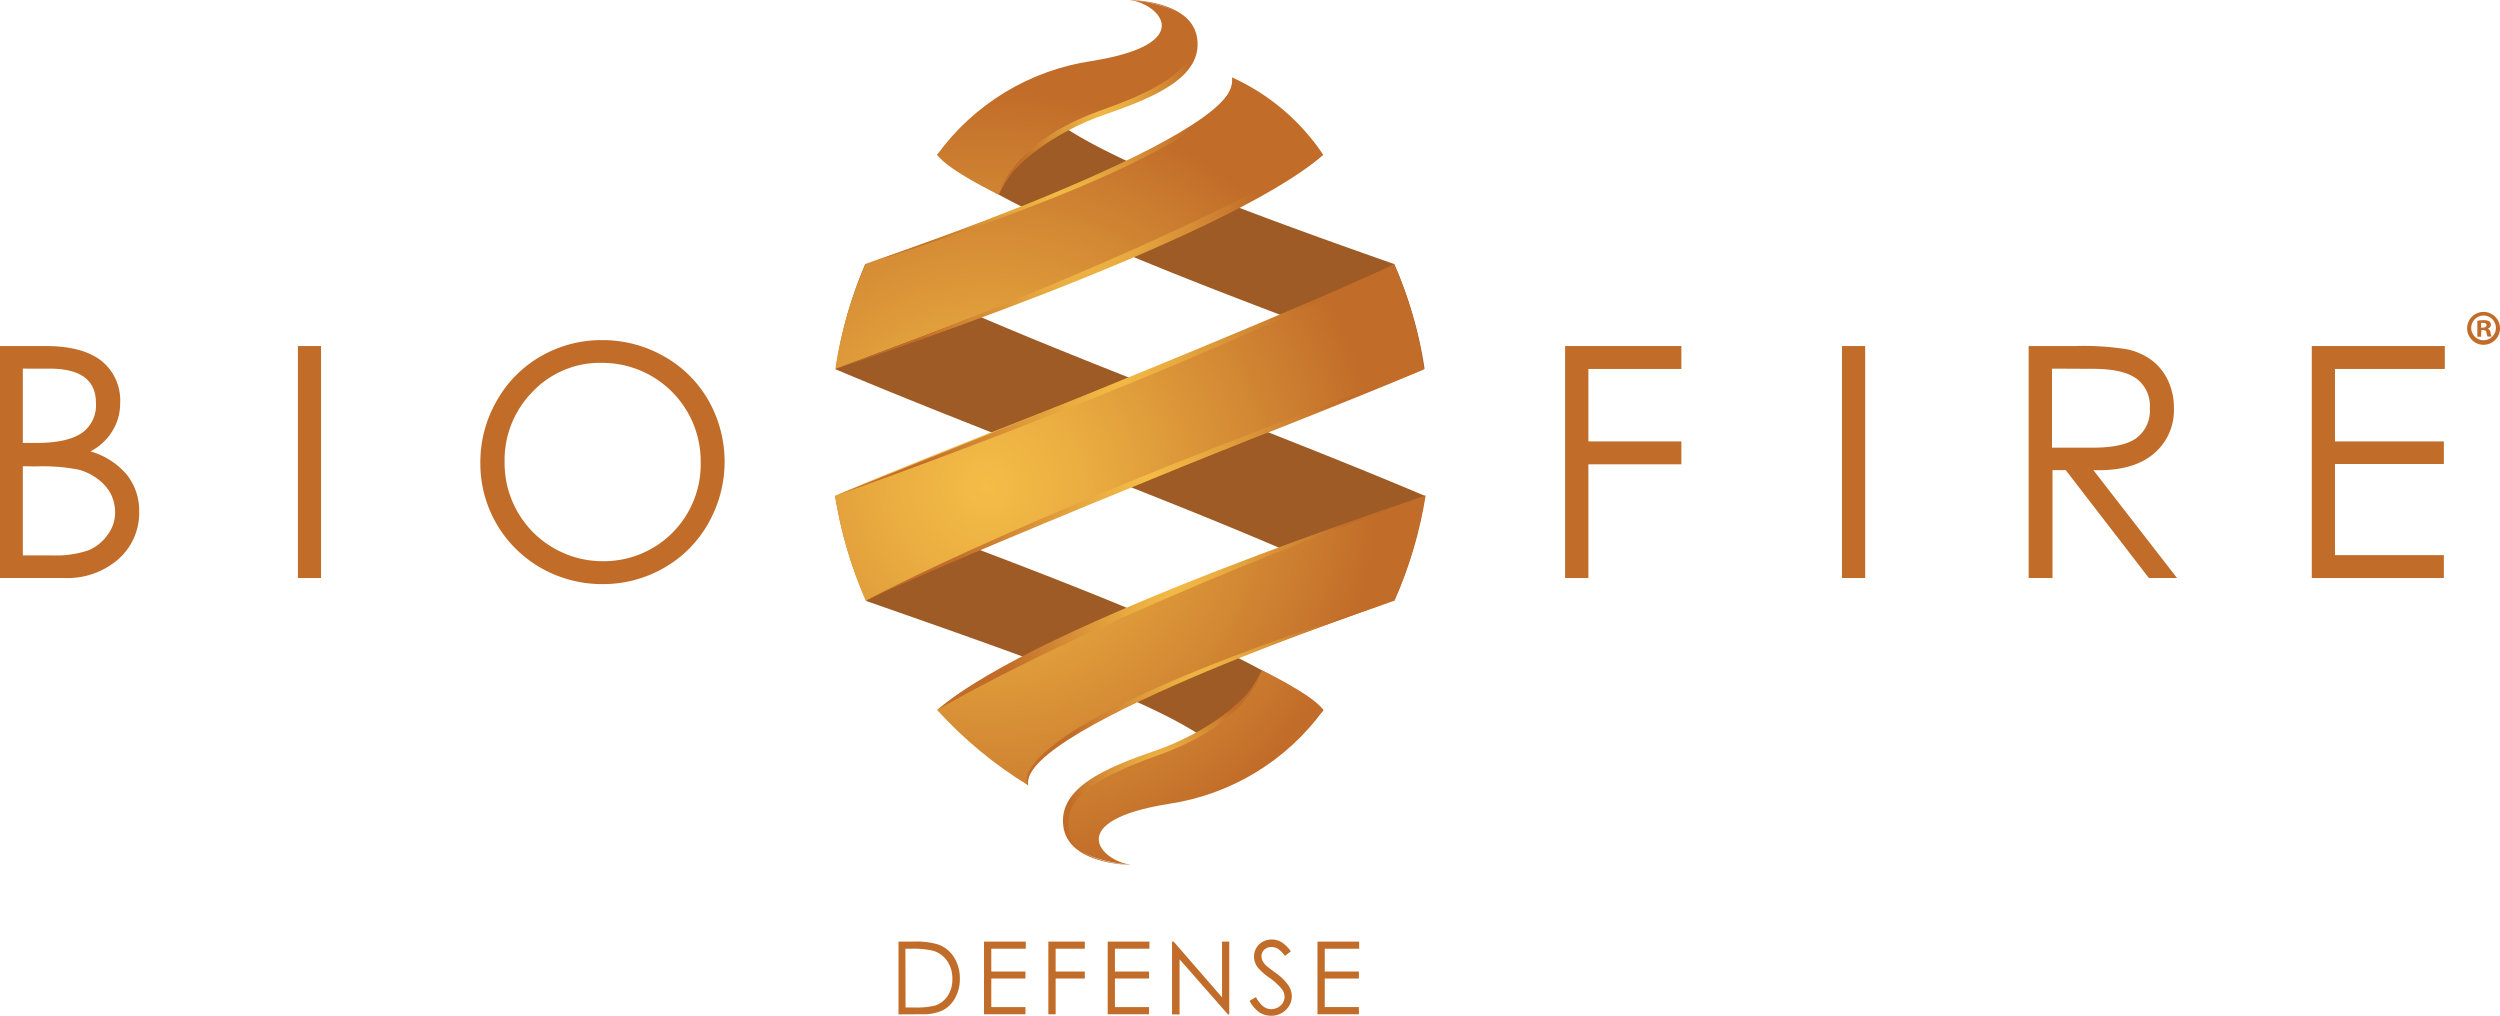<svg id="Layer_1" data-name="Layer 1" xmlns="http://www.w3.org/2000/svg" xmlns:xlink="http://www.w3.org/1999/xlink" viewBox="0 0 390.9 158.89"><defs><clipPath id="clip-path"><path d="M130.58,77.52a65.12,65.12,0,0,0,4.79,16.41c22.49-11.4,58.44-24,87.3-36.18A64.2,64.2,0,0,0,218,41.29c-22.55,11.4-58.57,24-87.46,36.23" style="fill:none"/></clipPath><radialGradient id="radial-gradient" cx="-201.73" cy="717.06" r="0.76" gradientTransform="matrix(80.75, 0, 0, -80.75, 16443.96, 57978.56)" gradientUnits="userSpaceOnUse"><stop offset="0" stop-color="#f4bd47"/><stop offset="0.28" stop-color="#e9ab40"/><stop offset="0.83" stop-color="#cb7c2f"/><stop offset="1" stop-color="#c16c29"/></radialGradient><clipPath id="clip-path-2"><path d="M146.51,111a65.56,65.56,0,0,0,14.25,11.79c-1.2-7.3,24.74-17.48,57.28-28.88a65.47,65.47,0,0,0,4.88-16.47C190.34,89.65,158,101.39,146.51,111" style="fill:none"/></clipPath><radialGradient id="radial-gradient-2" cx="-201.73" cy="717.06" r="0.76" xlink:href="#radial-gradient"/><clipPath id="clip-path-3"><path d="M135.34,41.27a65.29,65.29,0,0,0-4.73,16.42c32.54-12.17,64.81-23.88,76.29-33.49a34,34,0,0,0-14.28-12.11c1.25,7.3-24.67,17.77-57.28,29.18" style="fill:none"/></clipPath><radialGradient id="radial-gradient-3" cx="-201.73" cy="717.06" r="0.76" xlink:href="#radial-gradient"/><clipPath id="clip-path-4"><path d="M170.7,9.54A36.46,36.46,0,0,0,146.53,24.2c1.74,2.46,9.62,6.23,9.62,6.23A23.25,23.25,0,0,1,168,19.22c11-4.8,18.42-5.92,18.85-13.15C187.14.59,176.63,0,176.63,0c4.68.59,10.7,6.88-5.93,9.54" style="fill:none"/></clipPath><radialGradient id="radial-gradient-4" cx="-201.73" cy="717.06" r="0.77" xlink:href="#radial-gradient"/><clipPath id="clip-path-5"><path d="M185.51,116c-11,4.8-18.4,5.91-18.85,13.15-.34,5.48,10.17,6.06,10.17,6.06-4.68-.58-10.7-6.86,5.94-9.52a36.52,36.52,0,0,0,24.17-14.67c-1.75-2.45-9.63-6.22-9.63-6.22a23.31,23.31,0,0,1-11.8,11.2" style="fill:none"/></clipPath><radialGradient id="radial-gradient-5" cx="-201.73" cy="717.06" r="0.76" xlink:href="#radial-gradient"/><clipPath id="clip-path-6"><path d="M135.37,93.93c17-8.24,87.3-36.18,87.3-36.18-60.71,21.71-87.3,36.18-87.3,36.18" style="fill:none"/></clipPath><radialGradient id="radial-gradient-6" cx="-198.41" cy="712" r="0.76" gradientTransform="matrix(43.7, 0, 0, -43.7, 8849.29, 31189.11)" xlink:href="#radial-gradient"/><clipPath id="clip-path-7"><path d="M130.73,77.48C191.45,55.76,218,41.29,218,41.29,201,49.51,130.73,77.48,130.73,77.48" style="fill:none"/></clipPath><radialGradient id="radial-gradient-7" cx="-213.25" cy="734.26" r="0.76" gradientTransform="matrix(-43.7, 0, 0, 43.7, -9145.2, -32029.44)" xlink:href="#radial-gradient"/><clipPath id="clip-path-8"><path d="M130.61,57.69S191.56,37.78,206.9,24.2c0,0-22.24,13.76-76.29,33.49" style="fill:none"/></clipPath><radialGradient id="radial-gradient-8" cx="-197.36" cy="710.19" r="0.76" gradientTransform="matrix(38.53, 0, 0, -38.53, 7772.22, 27401.21)" xlink:href="#radial-gradient"/><clipPath id="clip-path-9"><path d="M146.62,111s22.25-13.74,76.3-33.49c0,0-61,19.93-76.3,33.49" style="fill:none"/></clipPath><radialGradient id="radial-gradient-9" cx="-214.15" cy="735.5" r="0.76" gradientTransform="matrix(-38.53, 0, 0, 38.53, -8066.61, -28244.56)" xlink:href="#radial-gradient"/><clipPath id="clip-path-10"><path d="M160.76,122.81C159,113.73,218,93.93,218,93.93c-63.91,20.26-57.28,28.88-57.28,28.88" style="fill:none"/></clipPath><radialGradient id="radial-gradient-10" cx="-216.57" cy="739.03" r="0.76" gradientTransform="matrix(-29.74, 0, 0, 29.74, -6251.56, -21870.52)" xlink:href="#radial-gradient"/><clipPath id="clip-path-11"><path d="M135.34,41.27C199.25,21,192.63,12.41,192.63,12.41c1.76,9.06-57.29,28.86-57.29,28.86" style="fill:none"/></clipPath><radialGradient id="radial-gradient-11" cx="-194.8" cy="706.27" r="0.76" gradientTransform="matrix(29.74, 0, 0, -29.74, 5958.1, 21033.19)" xlink:href="#radial-gradient"/><clipPath id="clip-path-12"><path d="M186.36,5.38c.24,3.13.17,6.82-14.1,11.84s-16.11,13.21-16.11,13.21c1.42-4.33,8.7-9.82,16.67-12.55S187.92,12,187.21,6.13C186.49,0,176.63,0,176.63,0c6,.48,9.49,2.43,9.73,5.38" style="fill:none"/></clipPath><radialGradient id="radial-gradient-12" cx="-189.63" cy="698.08" r="0.76" gradientTransform="matrix(20.12, 0, 0, -20.12, 3987.24, 14061.21)" xlink:href="#radial-gradient"/><clipPath id="clip-path-13"><path d="M180.64,117.38c-8,2.74-15.09,5.85-14.39,11.74.71,6.12,10.58,6.12,10.58,6.12-6-.47-9.48-2.41-9.72-5.36-.26-3.13-.17-6.82,14.1-11.84s16.1-13.21,16.1-13.21c-1.41,4.33-8.7,9.81-16.67,12.55" style="fill:none"/></clipPath><radialGradient id="radial-gradient-13" cx="-221.79" cy="746.52" r="0.76" gradientTransform="matrix(-20.12, 0, 0, 20.12, -4280.33, -14898.64)" xlink:href="#radial-gradient"/></defs><title>BFDF-Gradient</title><path d="M218,41.29a64.43,64.43,0,0,1,4.75,16.4C190.24,45.52,158,33.81,146.53,24.2c4-4.46,15.07-4.59,13.69-10.9,1.62,7.39,25.23,16.56,57.81,28" style="fill:#9e5b25"/><path d="M222.81,77.52A65.91,65.91,0,0,1,218,93.93c-22.52-11.4-58.48-24-87.33-36.18a65.2,65.2,0,0,1,4.63-16.47c22.54,11.4,58.56,24,87.47,36.24" style="fill:#9e5b25"/><path d="M206.94,111.05c-4,4.43-8.84,7.13-14.32,10.48,1.25-7.28-24.6-16.15-57.12-27.54a65.69,65.69,0,0,1-4.92-16.47c32.59,12.18,64.93,23.93,76.36,33.53" style="fill:#9e5b25"/><g style="clip-path:url(#clip-path)"><rect x="130.58" y="41.29" width="92.1" height="52.64" style="fill:url(#radial-gradient)"/></g><g style="clip-path:url(#clip-path-2)"><rect x="146.51" y="77.46" width="76.41" height="45.34" style="fill:url(#radial-gradient-2)"/></g><g style="clip-path:url(#clip-path-3)"><rect x="130.61" y="12.09" width="76.29" height="45.6" style="fill:url(#radial-gradient-3)"/></g><g style="clip-path:url(#clip-path-4)"><rect x="146.53" width="40.8" height="30.43" style="fill:url(#radial-gradient-4)"/></g><g style="clip-path:url(#clip-path-5)"><rect x="166.13" y="104.83" width="40.81" height="30.41" style="fill:url(#radial-gradient-5)"/></g><g style="clip-path:url(#clip-path-6)"><rect x="135.37" y="57.75" width="87.31" height="36.18" style="fill:url(#radial-gradient-6)"/></g><g style="clip-path:url(#clip-path-7)"><rect x="130.73" y="41.29" width="87.31" height="36.19" style="fill:url(#radial-gradient-7)"/></g><g style="clip-path:url(#clip-path-8)"><rect x="130.61" y="24.2" width="76.29" height="33.49" style="fill:url(#radial-gradient-8)"/></g><g style="clip-path:url(#clip-path-9)"><rect x="146.62" y="77.46" width="76.31" height="33.48" style="fill:url(#radial-gradient-9)"/></g><g style="clip-path:url(#clip-path-10)"><rect x="154.13" y="93.93" width="63.91" height="28.88" style="fill:url(#radial-gradient-10)"/></g><g style="clip-path:url(#clip-path-11)"><rect x="135.34" y="12.41" width="63.91" height="28.87" style="fill:url(#radial-gradient-11)"/></g><g style="clip-path:url(#clip-path-12)"><rect x="156.15" width="31.77" height="30.43" style="fill:url(#radial-gradient-12)"/></g><g style="clip-path:url(#clip-path-13)"><rect x="165.55" y="104.83" width="31.76" height="30.41" style="fill:url(#radial-gradient-13)"/></g><path d="M0,54.11H7.18c3.8,0,6.67.77,8.66,2.29A7.94,7.94,0,0,1,18.79,63a8.24,8.24,0,0,1-1.2,4.37,8.66,8.66,0,0,1-3.45,3.21,11.65,11.65,0,0,1,5.68,3.63A9,9,0,0,1,21.76,80a9.63,9.63,0,0,1-3.28,7.46A12.18,12.18,0,0,1,10,90.38H0Zm3.57,3.53V69.26H5.66c3.15,0,5.53-.5,7.06-1.51A5.28,5.28,0,0,0,15,63c0-3.57-2.41-5.36-7.26-5.36Zm0,15.26V86.84H8.08a15.9,15.9,0,0,0,5.74-.79,6.94,6.94,0,0,0,3-2.42A5.79,5.79,0,0,0,18,80.27a6.66,6.66,0,0,0-.65-3,6.91,6.91,0,0,0-2-2.32,8.55,8.55,0,0,0-3.08-1.52,29.46,29.46,0,0,0-6.69-.5Z" style="fill:#c16c29"/><rect x="46.58" y="54.11" width="3.62" height="36.27" style="fill:#c16c29"/><path d="M75.11,72.4a19.08,19.08,0,0,1,2.54-9.69,18.31,18.31,0,0,1,6.91-7,18.92,18.92,0,0,1,9.57-2.53,19.37,19.37,0,0,1,9.64,2.51,18.3,18.3,0,0,1,7,6.91,19.46,19.46,0,0,1,0,19.19,18.31,18.31,0,0,1-6.94,7,19.08,19.08,0,0,1-9.59,2.54,19.28,19.28,0,0,1-9.63-2.51A18.76,18.76,0,0,1,75.11,72.4m34.45-.15A15.38,15.38,0,0,0,94.15,56.74a14.49,14.49,0,0,0-10.88,4.52,15.21,15.21,0,0,0-4.37,11A15.33,15.33,0,0,0,94.26,87.75a15.15,15.15,0,0,0,15.3-15.5" style="fill:#c16c29"/><polygon points="244.72 54.11 262.9 54.11 262.9 57.69 248.36 57.69 248.36 69.02 262.9 69.02 262.9 72.6 248.36 72.6 248.36 90.38 244.72 90.38 244.72 54.11" style="fill:#c16c29"/><rect x="288.01" y="54.11" width="3.63" height="36.27" style="fill:#c16c29"/><path d="M317.2,54.11h7.22a42.83,42.83,0,0,1,8.3.53,10.07,10.07,0,0,1,3.8,1.74A8.57,8.57,0,0,1,339,59.52a9.83,9.83,0,0,1,.91,4.24,8.87,8.87,0,0,1-3.29,7.3c-2.19,1.77-5.28,2.58-9.3,2.45l13.08,16.87H336l-13-16.87h-2.07V90.38H317.2Zm3.65,3.53V70h6.27c3.08,0,5.38-.44,6.83-1.43a5.31,5.31,0,0,0,2.19-4.73,5.25,5.25,0,0,0-2.17-4.7c-1.45-1-3.68-1.47-6.71-1.47Z" style="fill:#c16c29"/><polygon points="361.47 54.11 382.27 54.11 382.27 57.69 365.1 57.69 365.1 69.02 382.12 69.02 382.12 72.55 365.1 72.55 365.1 86.8 382.12 86.8 382.12 90.38 361.47 90.38 361.47 54.11" style="fill:#c16c29"/><path d="M140.49,158.61V147.23h2.36a11.85,11.85,0,0,1,3.71.41,4.9,4.9,0,0,1,2.59,2,6.11,6.11,0,0,1,.93,3.41,6,6,0,0,1-.74,3,4.67,4.67,0,0,1-1.92,1.92,7.23,7.23,0,0,1-3.3.62Zm1.1-1.08h1.31a12.56,12.56,0,0,0,3.27-.29,3.75,3.75,0,0,0,2-1.51,4.59,4.59,0,0,0,.74-2.65,4.85,4.85,0,0,0-.8-2.81,4,4,0,0,0-2.22-1.61,13.73,13.73,0,0,0-3.52-.32h-.8Z" style="fill:#c16c29"/><path d="M153.86,147.23h6.53v1.11H155v3.57h5.34V153H155v4.47h5.34v1.12h-6.48Z" style="fill:#c16c29"/><path d="M163.92,147.23h5.7v1.11h-4.56v3.57h4.56V153h-4.56v5.59h-1.14Z" style="fill:#c16c29"/><path d="M173.2,147.23h6.52v1.11h-5.39v3.57h5.34V153h-5.34v4.47h5.34v1.12H173.2Z" style="fill:#c16c29"/><path d="M183.26,158.61V147.23h.25l7.57,8.72v-8.72h1.13v11.38H192L184.44,150v8.62Z" style="fill:#c16c29"/><path d="M195.38,156.49l1-.58c.68,1.25,1.47,1.88,2.36,1.88a2.28,2.28,0,0,0,1.08-.27,1.94,1.94,0,0,0,.76-.71,1.84,1.84,0,0,0,.27-1,1.93,1.93,0,0,0-.39-1.12,9.87,9.87,0,0,0-2-1.83,9.58,9.58,0,0,1-1.77-1.55,2.88,2.88,0,0,1-.61-1.74,2.62,2.62,0,0,1,1.36-2.32,3,3,0,0,1,2.91.05,5,5,0,0,1,1.48,1.46l-.93.71a4.28,4.28,0,0,0-1.09-1.12,1.89,1.89,0,0,0-1-.27,1.58,1.58,0,0,0-1.12.41,1.38,1.38,0,0,0-.44,1,1.79,1.79,0,0,0,.15.72,2.88,2.88,0,0,0,.57.76c.15.15.64.52,1.47,1.14a8.1,8.1,0,0,1,2,1.94,3.2,3.2,0,0,1,.55,1.71,2.92,2.92,0,0,1-.94,2.15,3.16,3.16,0,0,1-2.29.91,3.34,3.34,0,0,1-1.88-.55A5.2,5.2,0,0,1,195.38,156.49Z" style="fill:#c16c29"/><path d="M206,147.23h6.52v1.11h-5.38v3.57h5.34V153h-5.34v4.47h5.34v1.12H206Z" style="fill:#c16c29"/><path d="M390.9,51.34a2.57,2.57,0,0,1-5.14,0,2.57,2.57,0,0,1,5.14,0Zm-4.5,0a1.93,1.93,0,1,0,1.94-2A1.94,1.94,0,0,0,386.4,51.34Zm1.54,1.31h-.58v-2.5a4.7,4.7,0,0,1,1-.08,1.63,1.63,0,0,1,.87.18.7.7,0,0,1,.25.55.64.64,0,0,1-.52.58v0a.78.78,0,0,1,.46.61,1.76,1.76,0,0,0,.18.63h-.63a2.48,2.48,0,0,1-.2-.61c0-.28-.19-.4-.52-.4h-.27Zm0-1.42h.27c.32,0,.58-.11.58-.37s-.17-.38-.53-.38a1.69,1.69,0,0,0-.32,0Z" style="fill:#c16c29"/></svg>